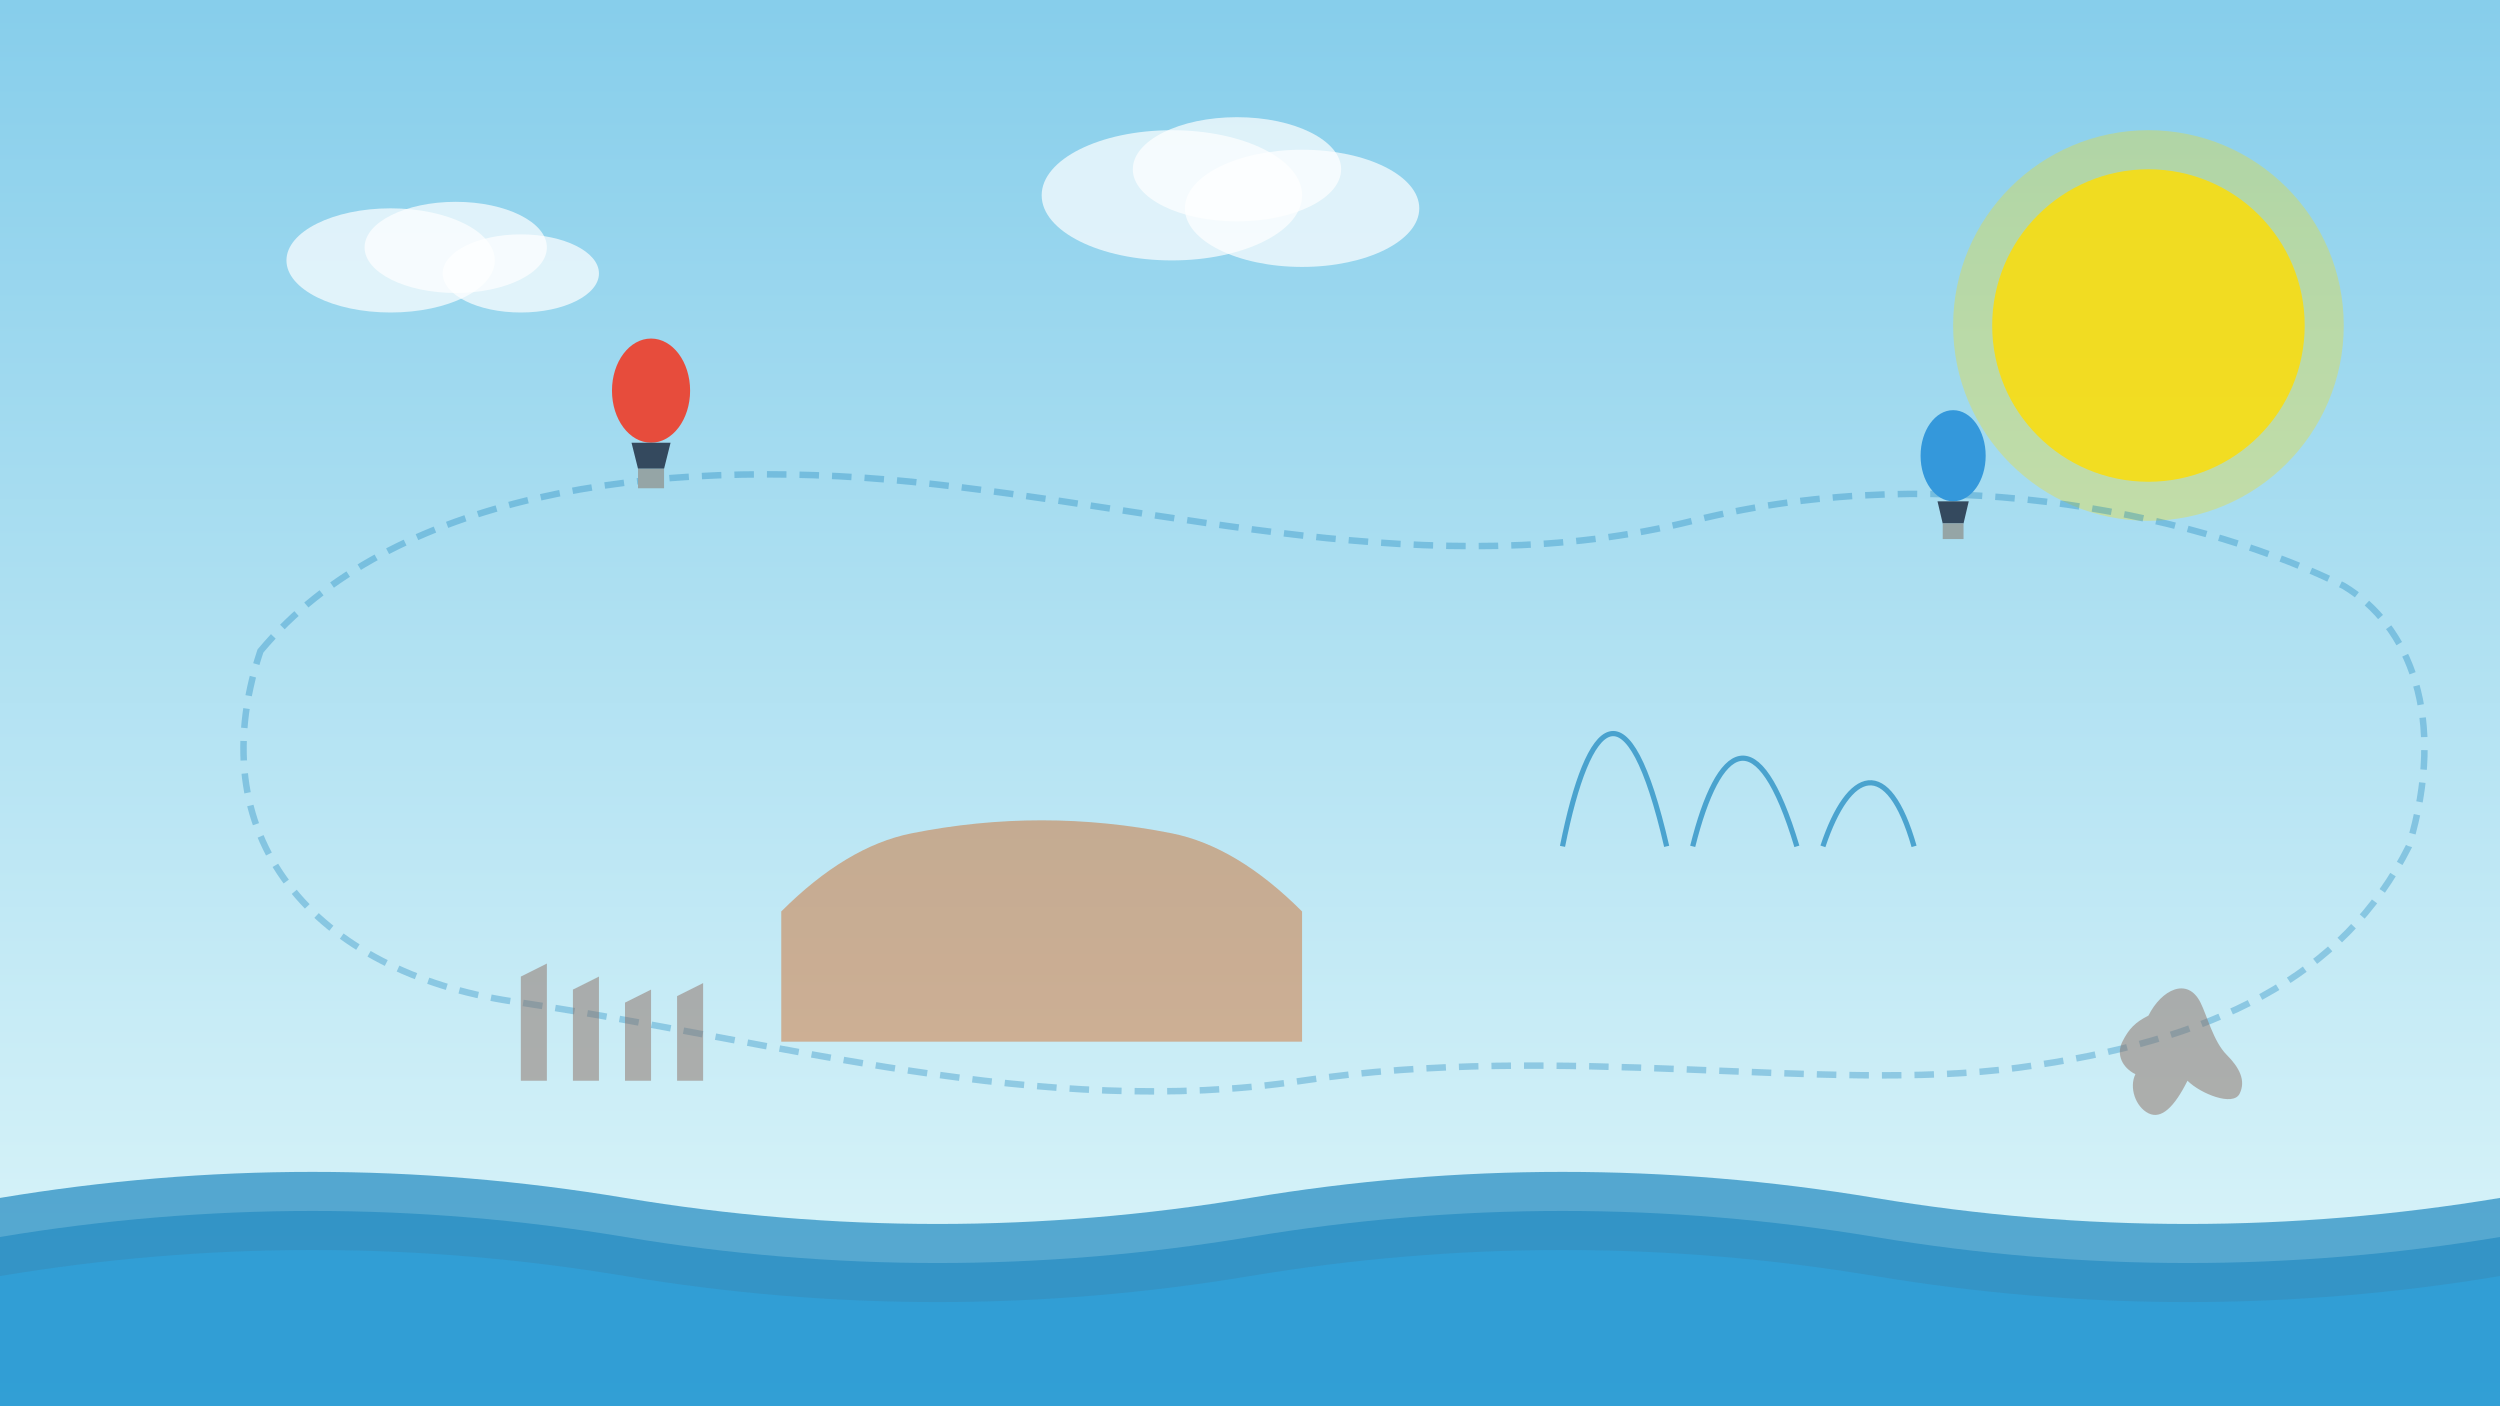 <svg xmlns="http://www.w3.org/2000/svg" viewBox="0 0 1920 1080" preserveAspectRatio="xMidYMid slice">
  <rect x="0" y="0" width="1920" height="1080" fill="#333333" stroke="none"/>
  <!-- Sky background gradient -->
  <defs>
    <linearGradient id="skyGradient" x1="0%" y1="0%" x2="0%" y2="100%">
      <stop offset="0%" stop-color="#87ceeb" />
      <stop offset="100%" stop-color="#e0f7fa" />
    </linearGradient>
  </defs>
  <rect width="1920" height="1080" fill="url(#skyGradient)" />
  
  <!-- Sun -->
  <circle cx="1650" cy="250" r="120" fill="#ffdd00" opacity="0.8" />
  <circle cx="1650" cy="250" r="150" fill="#ffdd00" opacity="0.3" />
  
  <!-- Abstract Australia outline -->
  <path d="M200,500 
           C300,380 500,350 700,370 
           C900,390 1100,450 1300,400 
           C1500,350 1700,400 1800,450
           C1850,480 1880,550 1850,650
           C1800,750 1700,800 1550,820
           C1400,840 1200,800 1000,830
           C800,860 600,800 400,770
           C250,750 150,650 200,500 Z" 
        fill="none" 
        stroke="#0077b6" 
        stroke-width="5"
        stroke-dasharray="15,10"
        opacity="0.3" />
  
  <!-- Iconic Australian landmarks silhouettes -->
  <!-- Sydney Opera House simplified silhouette -->
  <path d="M1200,650 C1220,550 1250,520 1280,650 M1300,650 C1320,570 1350,550 1380,650 M1400,650 C1420,590 1450,580 1470,650" 
        fill="none" 
        stroke="#0077b6" 
        stroke-width="4"
        opacity="0.6" />
  
  <!-- Uluru/Ayers Rock silhouette -->
  <path d="M600,700 Q650,650 700,640 Q800,620 900,640 Q950,650 1000,700 L1000,800 L600,800 Z" 
        fill="#d35400" 
        opacity="0.4" />
  
  <!-- Twelve Apostles simplified -->
  <path d="M400,750 L400,830 L420,830 L420,740 Z" fill="#8d6e63" opacity="0.5" />
  <path d="M440,760 L440,830 L460,830 L460,750 Z" fill="#8d6e63" opacity="0.5" />
  <path d="M480,770 L480,830 L500,830 L500,760 Z" fill="#8d6e63" opacity="0.5" />
  <path d="M520,765 L520,830 L540,830 L540,755 Z" fill="#8d6e63" opacity="0.5" />
  
  <!-- Decorative elements -->
  <!-- Clouds -->
  <ellipse cx="300" cy="200" rx="80" ry="40" fill="white" opacity="0.7" />
  <ellipse cx="350" cy="190" rx="70" ry="35" fill="white" opacity="0.7" />
  <ellipse cx="400" cy="210" rx="60" ry="30" fill="white" opacity="0.7" />
  
  <ellipse cx="900" cy="150" rx="100" ry="50" fill="white" opacity="0.7" />
  <ellipse cx="950" cy="130" rx="80" ry="40" fill="white" opacity="0.7" />
  <ellipse cx="1000" cy="160" rx="90" ry="45" fill="white" opacity="0.7" />
  
  <!-- Ocean waves -->
  <path d="M0,920 Q240,880 480,920 T960,920 T1440,920 T1920,920 V1080 H0 Z" fill="#0077b6" opacity="0.6" />
  <path d="M0,950 Q240,910 480,950 T960,950 T1440,950 T1920,950 V1080 H0 Z" fill="#0077b6" opacity="0.4" />
  <path d="M0,980 Q240,940 480,980 T960,980 T1440,980 T1920,980 V1080 H0 Z" fill="#29b6f6" opacity="0.3" />
  
  <!-- Hot air balloons (common in Australian tourism imagery) -->
  <g transform="translate(500, 300)">
    <ellipse cx="0" cy="0" rx="30" ry="40" fill="#e74c3c" />
    <path d="M-15,40 L15,40 L10,60 L-10,60 Z" fill="#34495e" />
    <rect x="-10" y="60" width="20" height="15" fill="#95a5a6" />
  </g>
  
  <g transform="translate(1500, 350)">
    <ellipse cx="0" cy="0" rx="25" ry="35" fill="#3498db" />
    <path d="M-12,35 L12,35 L8,52 L-8,52 Z" fill="#34495e" />
    <rect x="-8" y="52" width="16" height="12" fill="#95a5a6" />
  </g>
  
  <!-- Subtle kangaroo silhouettes -->
  <path d="M1650,780 C1660,760 1680,750 1690,770 C1695,780 1700,800 1710,810 C1720,820 1725,830 1720,840 C1715,850 1690,840 1680,830 C1670,850 1660,860 1650,855 C1640,850 1635,835 1640,825 C1630,820 1625,810 1630,800 C1635,790 1640,785 1650,780 Z" 
        fill="#8d6e63" 
        opacity="0.5" />
</svg>